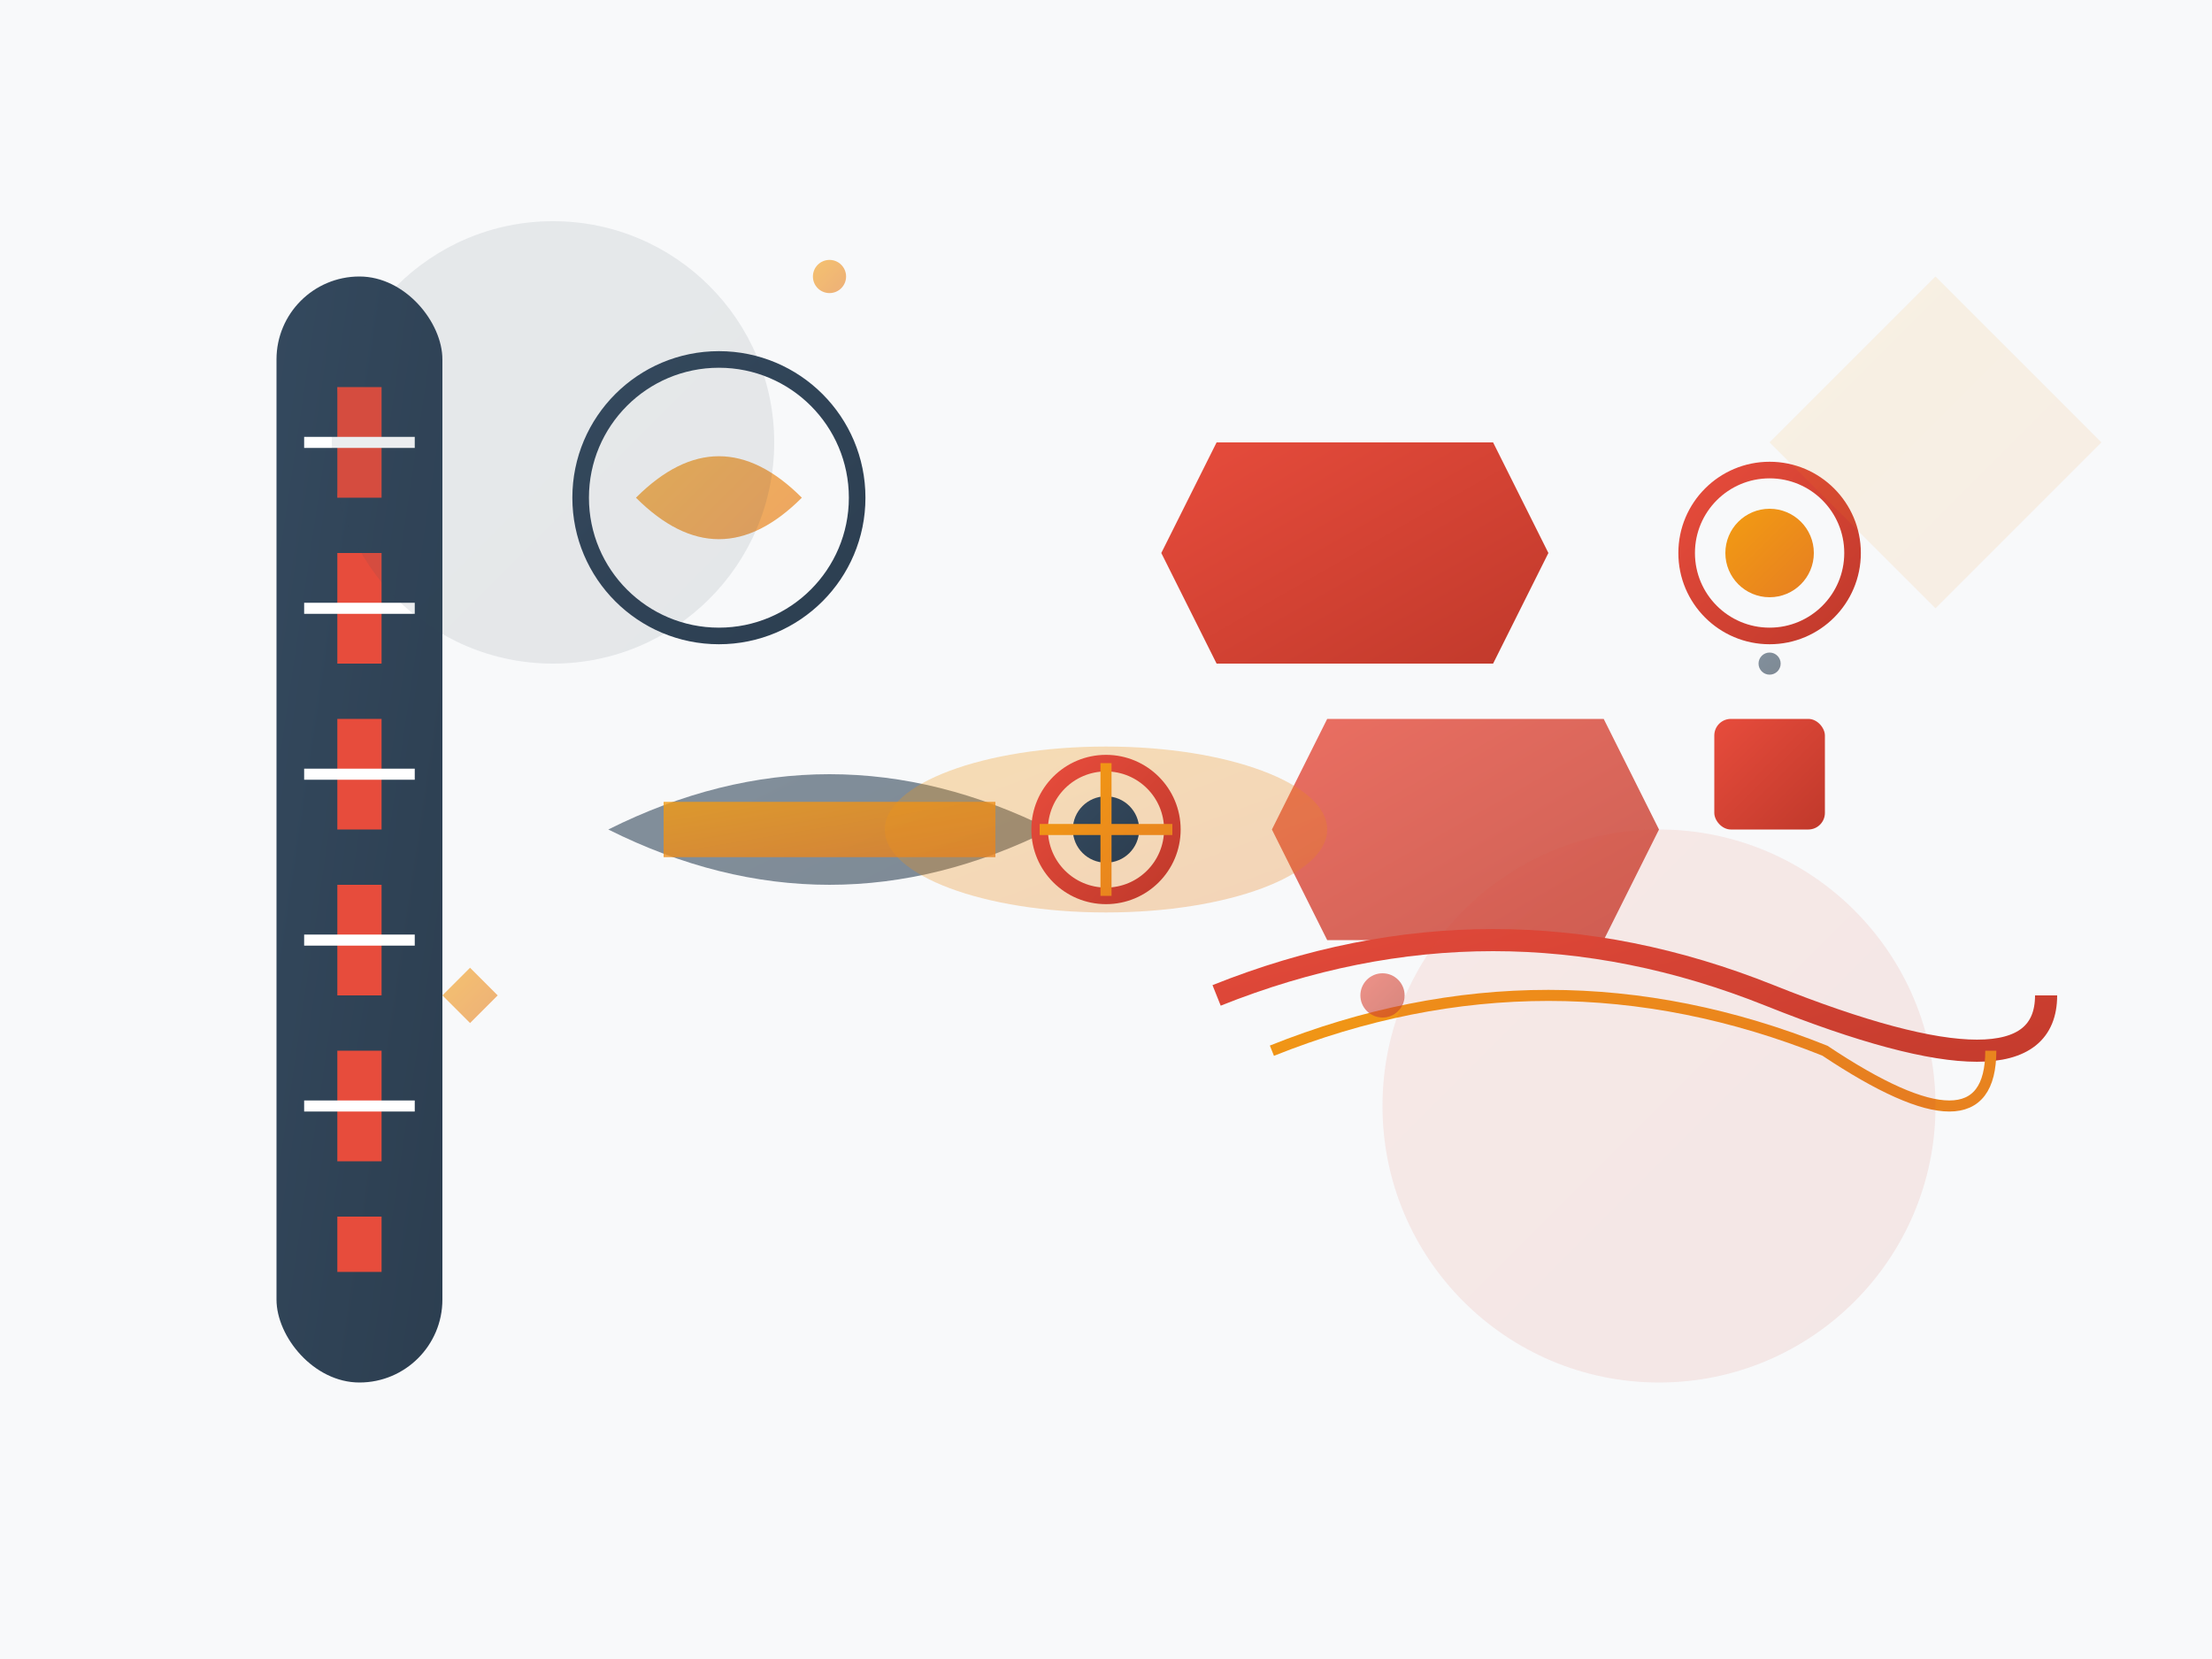 <svg width="400" height="300" viewBox="0 0 400 300" xmlns="http://www.w3.org/2000/svg">
  <defs>
    <linearGradient id="modernGrad" x1="0%" y1="0%" x2="100%" y2="100%">
      <stop offset="0%" style="stop-color:#e74c3c;stop-opacity:1" />
      <stop offset="100%" style="stop-color:#c0392b;stop-opacity:1" />
    </linearGradient>
    <linearGradient id="traditionGrad" x1="0%" y1="0%" x2="100%" y2="100%">
      <stop offset="0%" style="stop-color:#34495e;stop-opacity:1" />
      <stop offset="100%" style="stop-color:#2c3e50;stop-opacity:1" />
    </linearGradient>
    <linearGradient id="accentGrad" x1="0%" y1="0%" x2="100%" y2="100%">
      <stop offset="0%" style="stop-color:#f39c12;stop-opacity:1" />
      <stop offset="100%" style="stop-color:#e67e22;stop-opacity:1" />
    </linearGradient>
  </defs>
  
  <!-- Background abstract shapes -->
  <rect width="400" height="300" fill="#f8f9fa"/>
  
  <!-- Traditional elements (left side) -->
  <g transform="translate(50,50)">
    <!-- Classic barber pole stripes -->
    <rect x="0" y="0" width="30" height="200" fill="url(#traditionGrad)" rx="15"/>
    <path d="M15,20 L15,180" stroke="#e74c3c" stroke-width="8" stroke-dasharray="20,10"/>
    <path d="M5,30 L25,30 M5,60 L25,60 M5,90 L25,90 M5,120 L25,120 M5,150 L25,150" stroke="white" stroke-width="2"/>
    
    <!-- Vintage ornaments -->
    <circle cx="80" cy="40" r="25" fill="none" stroke="url(#traditionGrad)" stroke-width="3"/>
    <path d="M65,40 Q80,25 95,40 Q80,55 65,40" fill="url(#accentGrad)" opacity="0.7"/>
    
    <!-- Classical decorative elements -->
    <path d="M60,100 Q100,80 140,100 Q100,120 60,100" fill="url(#traditionGrad)" opacity="0.6"/>
    <rect x="70" y="95" width="60" height="10" fill="url(#accentGrad)" opacity="0.8"/>
  </g>
  
  <!-- Modern elements (right side) -->
  <g transform="translate(220,80)">
    <!-- Geometric modern shapes -->
    <polygon points="0,0 50,0 60,20 50,40 0,40 -10,20" fill="url(#modernGrad)"/>
    <polygon points="20,50 70,50 80,70 70,90 20,90 10,70" fill="url(#modernGrad)" opacity="0.8"/>
    
    <!-- Tech-inspired elements -->
    <circle cx="100" cy="20" r="15" fill="none" stroke="url(#modernGrad)" stroke-width="3"/>
    <circle cx="100" cy="20" r="8" fill="url(#accentGrad)"/>
    <rect x="90" y="50" width="20" height="20" fill="url(#modernGrad)" rx="3"/>
    
    <!-- Abstract flowing lines -->
    <path d="M0,100 Q50,80 100,100 Q150,120 150,100" stroke="url(#modernGrad)" stroke-width="4" fill="none"/>
    <path d="M10,110 Q60,90 110,110 Q140,130 140,110" stroke="url(#accentGrad)" stroke-width="2" fill="none"/>
  </g>
  
  <!-- Center fusion element -->
  <g transform="translate(180,120)">
    <!-- Connecting bridge -->
    <ellipse cx="20" cy="30" rx="40" ry="15" fill="url(#accentGrad)" opacity="0.3"/>
    
    <!-- Unity symbol -->
    <circle cx="20" cy="30" r="12" fill="none" stroke="url(#modernGrad)" stroke-width="3"/>
    <circle cx="20" cy="30" r="6" fill="url(#traditionGrad)"/>
    <path d="M8,30 L32,30 M20,18 L20,42" stroke="url(#accentGrad)" stroke-width="2"/>
  </g>
  
  <!-- Subtle background pattern -->
  <g opacity="0.1">
    <circle cx="100" cy="80" r="40" fill="url(#traditionGrad)"/>
    <circle cx="300" cy="200" r="50" fill="url(#modernGrad)"/>
    <polygon points="350,50 380,80 350,110 320,80" fill="url(#accentGrad)"/>
  </g>
  
  <!-- Floating decorative elements -->
  <g opacity="0.6">
    <circle cx="150" cy="50" r="3" fill="url(#accentGrad)"/>
    <circle cx="250" cy="180" r="4" fill="url(#modernGrad)"/>
    <circle cx="320" cy="120" r="2" fill="url(#traditionGrad)"/>
    <polygon points="80,180 85,175 90,180 85,185" fill="url(#accentGrad)"/>
  </g>
</svg>